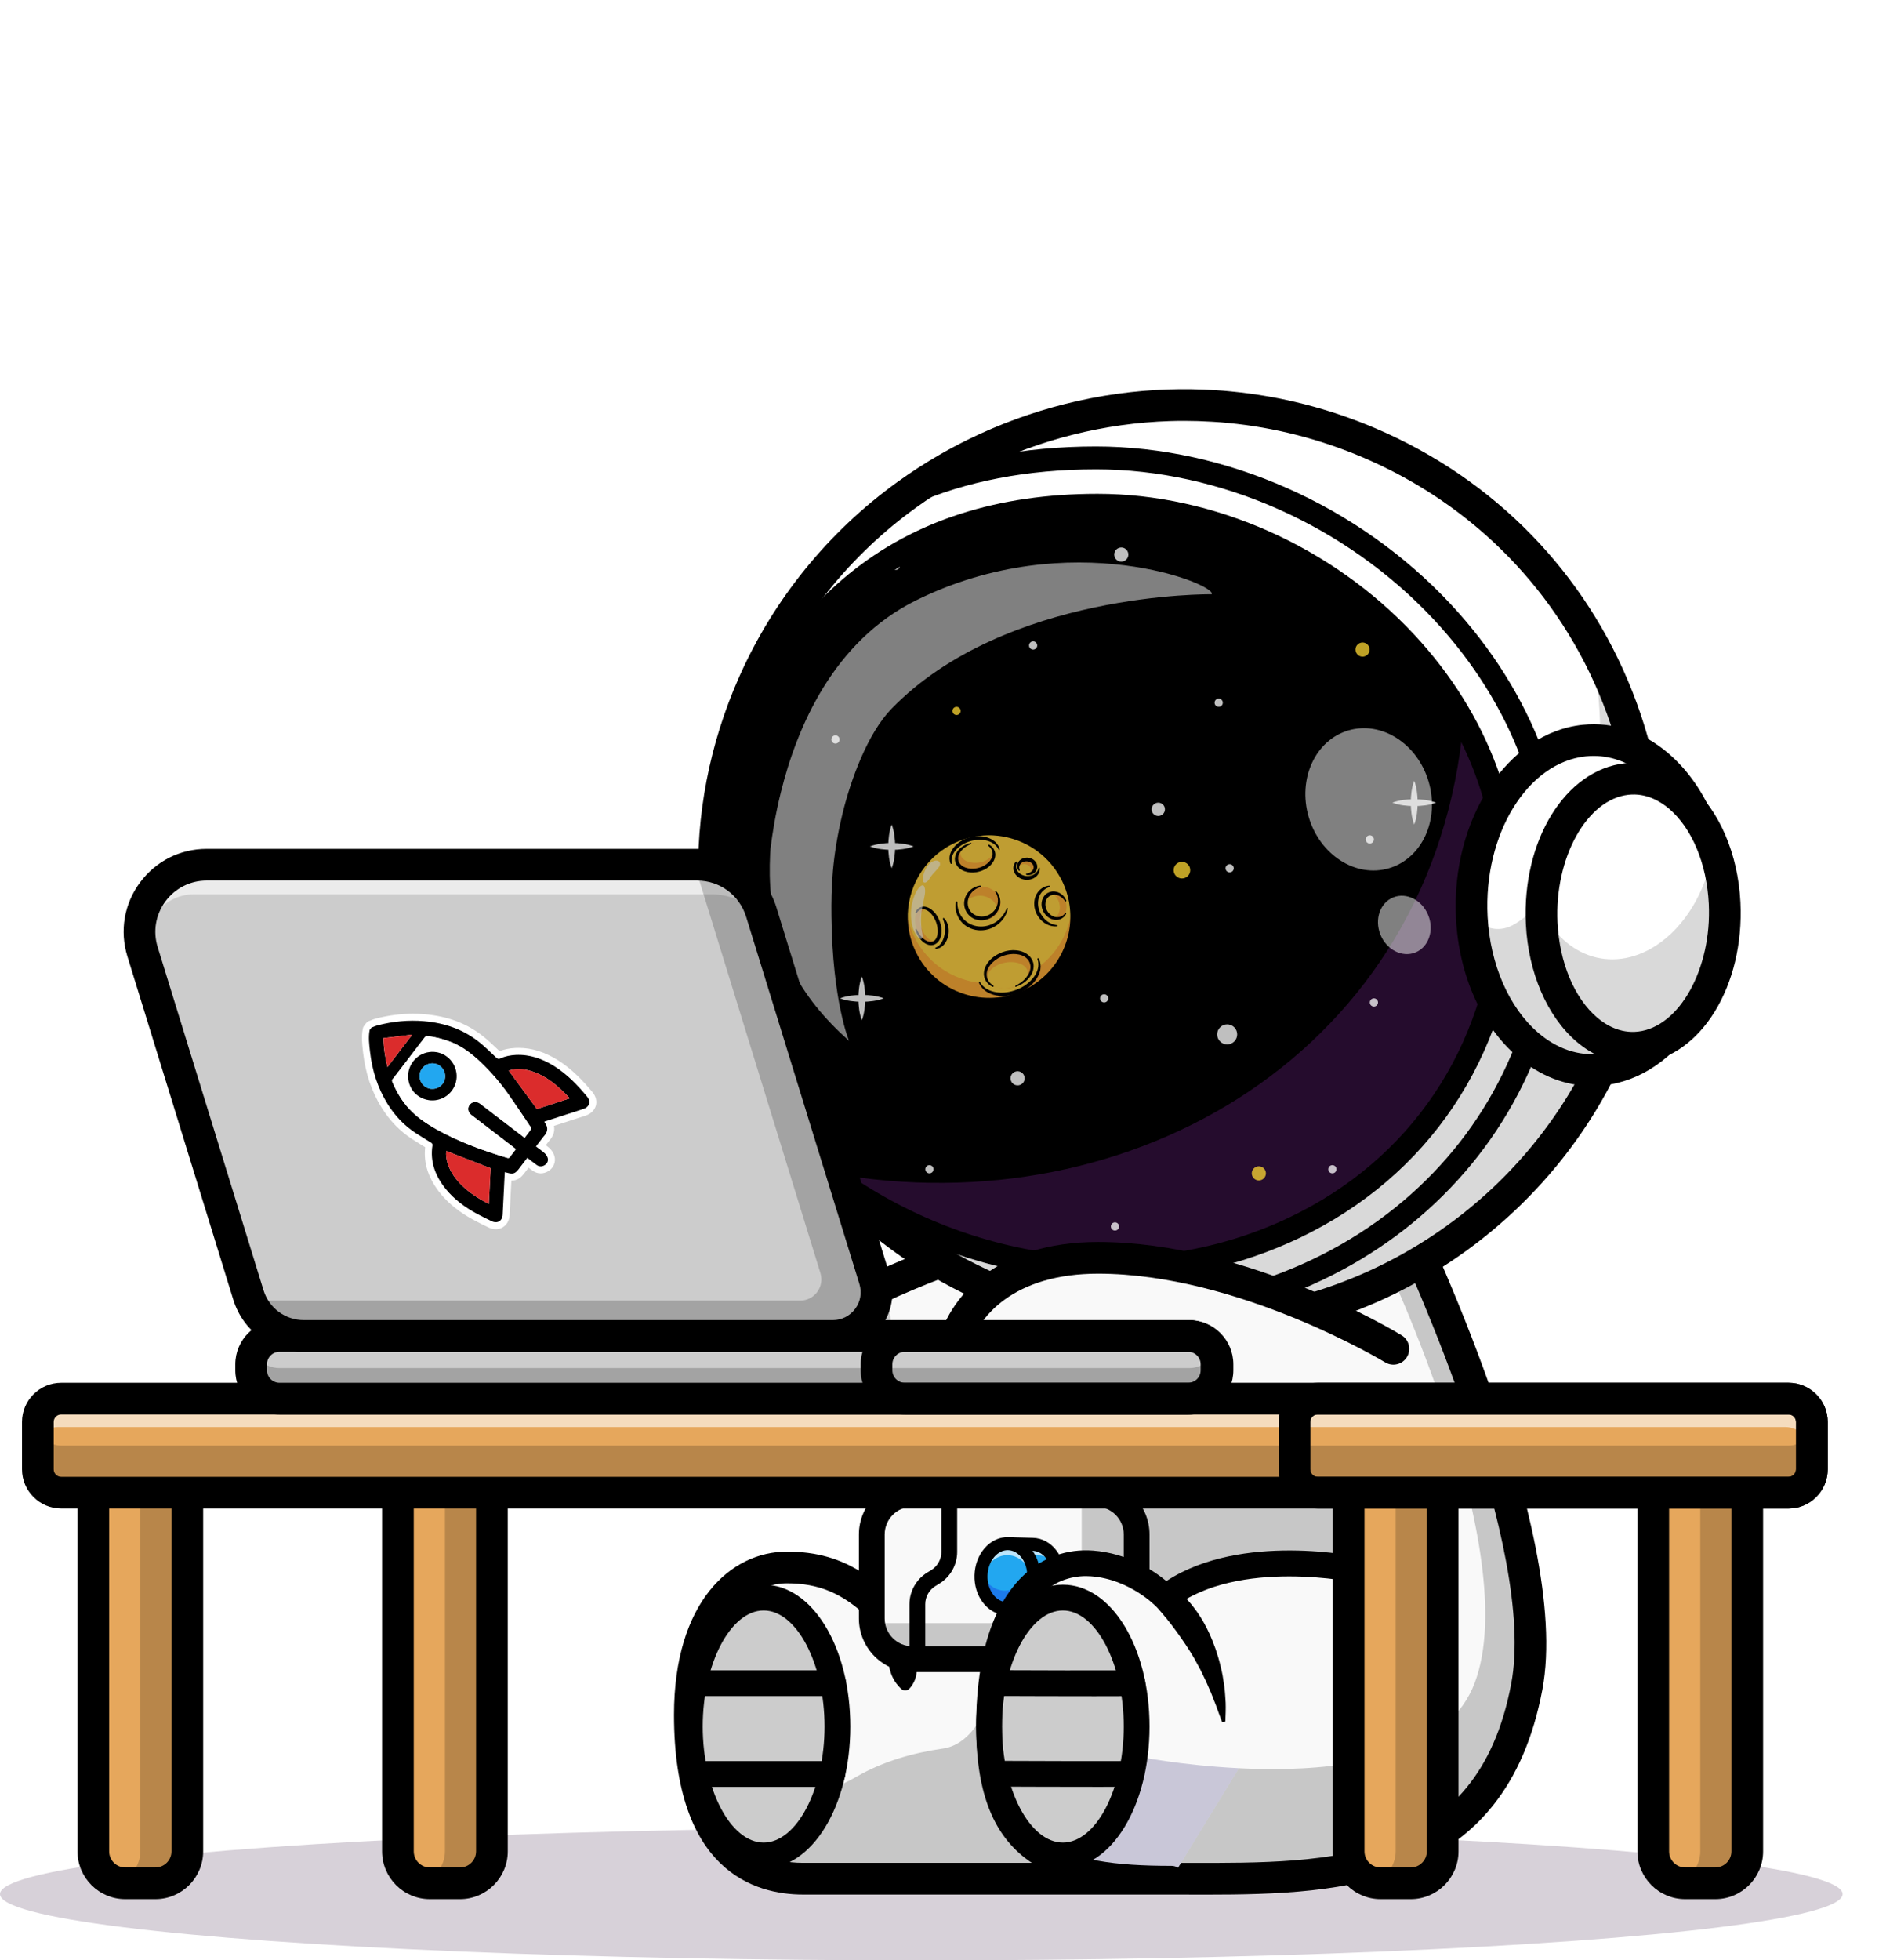 <svg xmlns="http://www.w3.org/2000/svg" xmlns:xlink="http://www.w3.org/1999/xlink" id="Capa_2" data-name="Capa 2" viewBox="0 0 3041.22 3141.58"><defs><style>      .cls-1 {        opacity: .7;      }      .cls-2 {        fill: #120063;      }      .cls-2, .cls-3, .cls-4, .cls-5, .cls-6, .cls-7, .cls-8, .cls-9, .cls-10, .cls-11, .cls-12, .cls-13, .cls-14, .cls-15, .cls-16, .cls-17, .cls-18, .cls-19 {        stroke-width: 0px;      }      .cls-3 {        fill: #ffd243;      }      .cls-20 {        opacity: .5;      }      .cls-21 {        opacity: .6;      }      .cls-22 {        isolation: isolate;      }      .cls-4 {        fill: #371a45;      }      .cls-4, .cls-23 {        opacity: .2;      }      .cls-6 {        fill: none;      }      .cls-7 {        fill: #db2c2c;      }      .cls-8 {        fill: #ccc;      }      .cls-24 {        opacity: .15;      }      .cls-9 {        fill: #fff;      }      .cls-25 {        opacity: .75;      }      .cls-10 {        fill: #ffd833;      }      .cls-11 {        fill: #250c2d;      }      .cls-12 {        fill: url(#linear-gradient);        mix-blend-mode: multiply;      }      .cls-26 {        clip-path: url(#clippath);      }      .cls-13 {        fill: #1c7aea;      }      .cls-14 {        fill: #e6a75c;      }      .cls-15 {        fill: #f9f9f9;      }      .cls-16 {        fill: #22a7f0;      }      .cls-27 {        filter: url(#luminosity-noclip);      }      .cls-28 {        mask: url(#mask-1);      }      .cls-29 {        mask: url(#mask);      }      .cls-17 {        fill: #080056;      }      .cls-18 {        fill: #fcac38;      }      .cls-19 {        fill: #fcfcfc;      }    </style><clipPath id="clippath"><path class="cls-6" d="m1343.23,1892.57c436.15,304.59,1035.57,91.39,1072.18-430.93,24.91-355.35-308.45-651.96-655.86-651.93-252.85.02-500.26,109.16-609.55,496.27,0,0-21.59,178.6,26.35,297.78,47.94,119.18,115,227,115,227l51.88,61.81Z"></path></clipPath><filter id="luminosity-noclip" x="266.12" y="0" width="2775.1" height="2241.4" color-interpolation-filters="sRGB" filterUnits="userSpaceOnUse"></filter><filter id="luminosity-noclip-2" x="266.12" y="-9882.42" width="2775.1" height="32766" color-interpolation-filters="sRGB" filterUnits="userSpaceOnUse"></filter><mask id="mask-1" x="266.12" y="-9882.42" width="2775.1" height="32766" maskUnits="userSpaceOnUse"></mask><linearGradient id="linear-gradient" x1="2909.75" y1="1858.36" x2="778.88" y2="1181.27" gradientTransform="translate(3041.22) rotate(-180) scale(1 -1)" gradientUnits="userSpaceOnUse"><stop offset="0" stop-color="#fff"></stop><stop offset="1" stop-color="#000"></stop></linearGradient><mask id="mask" x="266.12" y="0" width="2775.1" height="2241.4" maskUnits="userSpaceOnUse"><g class="cls-27"><g class="cls-28"><path class="cls-12" d="m266.17,1407.67C255.58,1416.95,1864.67,0,1864.67,0l1176.55,2241.4-2593.16-.03-181.89-833.7Z"></path></g></g></mask></defs><g id="Layer_1" data-name="Layer 1"><g><ellipse class="cls-4" cx="1477" cy="3035.36" rx="1477" ry="106.22"></ellipse><g><g><path class="cls-15" d="m1113.14,2668.48c-4.7,23.7-7.23,50.29-7.23,79.72,0,214.99,98.36,262.49,181.53,262.49h590.39c233.89,0,509.39,14.04,569.9-307.87,34.7-184.68-94.33-516.05-163.72-675.74-24.37-56.12-41.41-91.02-41.41-91.02-812.56-82.4-1198.24,387.54-1198.24,387.54h421.3c-8.62,17.81-15.95,36.04-22.2,54.06-23.65,68.05-31.86,133.83-34.7,168.68-1.29,16.21-1.45,25.76-1.45,25.76-38.88-36.19-81.01-60.15-145.8-60.15-63.92,0-127.42,49.67-148.39,156.54Z"></path><g class="cls-23"><path class="cls-5" d="m1408.78,2546.32h443.76c185.4-79.1,355.58-19.93,355.58-19.93v-209.67s-650.54,0-650.54,0l-114.1,60.92c-23.65,68.05-31.86,133.83-34.7,168.68Z"></path></g><g class="cls-23"><path class="cls-5" d="m1105.92,2748.2c0,214.99,98.36,262.49,181.53,262.49h590.39c233.89,0,509.39,14.04,569.9-307.87,34.7-184.68-94.33-516.05-163.72-675.74l-65.93-11.36s225.68,471.18,146.01,681.47c-79.61,210.34-541.86,117.41-541.86,117.41,0,0-38.41,82.97-118.34,82.97-79.92,0-110.18-79.67-118.29-172.6,0,0-21.83,69.62-73.58,77.11-48.38,7-95.82,20.4-138.21,44.76-35.11,20.17-80.93,37.46-134.86,37.46-82.56,0-121.9-108.11-125.82-215.82-4.7,23.7-7.23,50.29-7.23,79.72Z"></path></g><path class="cls-5" d="m1905.96,3036.14c-9.43-.02-18.81-.04-28.12-.04h-590.4c-77.27,0-206.89-37.41-206.89-287.92,0-180.73,90.89-261.63,180.97-261.63,47.39,0,86.46,11,124.05,35.81,4.76-42.81,15.82-107.96,41.4-173.36h-436.29s34.07-41.5,34.07-41.5c4.06-4.96,101.88-122.58,301.95-230.9,183.78-99.49,492.31-209.03,918.48-165.79l14.07,1.43,6.19,12.71c10.44,21.43,255.16,527.69,207.27,782.56-59.47,316.46-319.48,328.69-539.08,328.69-9.29,0-18.53-.02-27.66-.04Zm-552.81-916.13c-121.24,65.32-204.22,135.21-249.19,178.18h402.22s-17.62,36.45-17.62,36.45c-53.06,109.74-55.79,236.57-55.81,237.82l-.88,57.1-41.81-38.91c-40.71-37.88-77.95-53.33-128.55-53.33-64.79,0-130.18,65.19-130.18,210.84,0,157.35,52.52,237.13,156.1,237.13h590.4c9.35,0,18.77.02,28.24.04,227.34.55,462.52,1.1,516.7-287.24,40.81-217.19-159.16-657.65-196.95-738.18-404.66-37.97-697.54,65.72-872.68,160.08Z"></path><ellipse class="cls-8" cx="1224.24" cy="2766.81" rx="118.3" ry="206.62"></ellipse><path class="cls-5" d="m1085.29,2766.81c0-127.44,61.04-227.27,138.95-227.27,77.92,0,138.95,99.83,138.95,227.27,0,127.44-61.04,227.27-138.95,227.27-77.92,0-138.95-99.83-138.95-227.27Zm41.3,0c0,100.8,44.72,185.96,97.65,185.96,52.93,0,97.65-85.16,97.65-185.96s-44.72-185.96-97.65-185.96c-52.93,0-97.65,85.16-97.65,185.96Z"></path><path class="cls-5" d="m1112.78,2718.06h222.89c11.41,0,20.65-9.25,20.65-20.65,0-11.41-9.25-20.65-20.65-20.65h-222.89c-11.41,0-20.65,9.25-20.65,20.65,0,11.41,9.25,20.65,20.65,20.65Z"></path><path class="cls-5" d="m1114.24,2863.51h220.02c11.41,0,20.65-9.25,20.65-20.65,0-11.41-9.25-20.65-20.65-20.65h-220.02c-11.41,0-20.65,9.25-20.65,20.65,0,11.41,9.25,20.65,20.65,20.65Z"></path><path class="cls-5" d="m1390.73,2584.32c1.09,1.55,2.76,4.02,4.12,6.22,1.45,2.26,2.82,4.61,4.21,6.96,2.74,4.73,5.31,9.6,7.77,14.53,4.9,9.88,9.06,20.11,12.55,30.48,1.83,5.17,3.34,10.41,4.44,15.75.77,5.39,1.37,10.81,2.33,16.05,2.9,10.5,6.6,20.31,18.09,31.71l.26.25c3.69,3.66,9.65,3.64,13.32-.05.06-.06.14-.14.2-.2,2.88-3.08,4.98-6.29,6.64-9.56,1.81-3.28,3.02-6.61,3.78-9.93.84-3.33,1.3-6.68,1.57-10.02.13-3.31-.06-6.6-.48-9.86-.71-6.56-3.35-12.65-5.13-18.88-2.17-6.11-3.67-12.4-5.86-18.46-4.11-12.19-8.96-24.08-14.64-35.55-2.86-5.73-5.85-11.4-9.08-16.98-1.64-2.78-3.27-5.56-5.03-8.33-1.79-2.85-3.42-5.34-5.78-8.65-6.62-9.29-19.51-11.45-28.8-4.84-9.25,6.59-11.44,19.41-4.91,28.69l.45.64Z"></path><g><rect class="cls-15" x="1397.64" y="2393.82" width="424.58" height="265.15" rx="65.28" ry="65.28" transform="translate(3219.85 5052.78) rotate(-180)"></rect><g class="cls-23"><path class="cls-5" d="m1398.09,2601.15c3.67,32.58,31.29,57.83,64.8,57.83h294.04c36.09,0,65.31-29.22,65.31-65.31v-134.6c0-36.04-29.22-65.26-65.31-65.26h-23.23c.31,2.43.46,4.96.46,7.49v134.6c0,36.04-29.22,65.26-65.31,65.26h-270.75Z"></path></g><path class="cls-5" d="m1376.98,2593.69v-134.59c0-47.38,38.55-85.93,85.93-85.93h294.03c47.38,0,85.93,38.55,85.93,85.93v134.59c0,47.38-38.55,85.93-85.93,85.93h-294.03c-47.38,0-85.93-38.55-85.93-85.93Zm85.93-179.22c-24.6,0-44.62,20.01-44.62,44.62v134.59c0,24.61,20.02,44.62,44.62,44.62h294.03c24.6,0,44.62-20.01,44.62-44.62v-134.59c0-24.61-20.02-44.62-44.62-44.62h-294.03Z"></path><path class="cls-5" d="m1470.67,2671.63c6.98,0,12.65-5.66,12.65-12.65v-88.19c0-11.75,6.22-22.87,16.23-29.02l6.65-4.08c17.45-10.72,28.3-30.1,28.3-50.57v-93.31c0-6.98-5.66-12.65-12.65-12.65s-12.65,5.66-12.65,12.65v93.31c0,11.75-6.22,22.87-16.24,29.02l-6.65,4.08c-17.45,10.71-28.3,30.09-28.3,50.57v88.19c0,6.98,5.66,12.65,12.65,12.65Z"></path></g><g><path class="cls-16" d="m1696.71,2528.18c-.83,28.79-20.41,51.53-43.77,50.86l-39.46-1.13,2.99-104.13,39.46,1.13c23.36.67,41.61,24.53,40.78,53.28Z"></path><g class="cls-1"><path class="cls-9" d="m1694.59,2509.95c-7.44-10.45-18.26-17.21-30.56-17.56l-39.44-1.13-2.49,86.88-8.63-.25,2.99-104.14,39.48,1.13c18.16.52,33.25,15.1,38.66,35.07Z"></path></g><path class="cls-13" d="m1696.72,2528.19c-.83,28.78-20.43,51.51-43.78,50.84l-39.48-1.13,2.99-104.14,21.24.61-1.46,51.07,39.44,1.13c7.5.21,14.63-2,20.85-6.05.2,2.51.28,5.05.21,7.67Z"></path><path class="cls-5" d="m1652.64,2589.47l-39.46-1.13c-5.76-.17-10.3-4.97-10.13-10.73l2.99-104.13c.16-5.77,4.96-10.36,10.73-10.14l39.46,1.13c29.06.83,51.91,29.55,50.92,64.01h0c-.97,33.95-24.72,61.01-53.21,61.01-.43,0-.86,0-1.29-.02Zm33.64-61.59c.66-22.96-13.09-42.05-30.65-42.55l-29.03-.83-2.39,83.26,29.03.83c17.63.44,32.38-17.77,33.04-40.72h0Z"></path><ellipse class="cls-16" cx="1614.97" cy="2525.84" rx="52.09" ry="42.25" transform="translate(-956.12 4067.76) rotate(-88.36)"></ellipse><g class="cls-1"><path class="cls-9" d="m1657.21,2527.05c-.09,3.12-.41,6.2-.93,9.2-2.82-24.43-19.54-43.43-40.36-44.03-20.77-.6-38.56,17.42-42.77,41.64-.34-3.02-.49-6.11-.4-9.23.82-28.74,20.39-51.51,43.7-50.84,23.35.67,41.58,24.52,40.76,53.26Z"></path></g><path class="cls-13" d="m1657.21,2527.05c-.83,28.78-20.39,51.55-43.74,50.88-23.31-.67-41.54-24.52-40.72-53.3.05-1.76.18-3.47.38-5.15,6.43,17.11,20.35,29.11,36.79,29.58,21.94.63,40.54-19.43,43.36-45.69,2.76,7.15,4.18,15.2,3.93,23.68Z"></path><path class="cls-5" d="m1613.17,2588.35c-14.49-.42-27.78-7.59-37.42-20.2-9.15-11.96-13.93-27.52-13.46-43.81.47-16.29,6.13-31.56,15.94-42.97,10.35-12.04,23.92-18.52,38.52-18.02,29.04.83,51.87,29.55,50.88,64.01h0c-.97,33.96-24.7,61.02-53.17,61.02-.43,0-.86,0-1.29-.02Zm33.6-61.59c.66-22.96-13.07-42.05-30.61-42.55-8.02-.22-15.92,3.59-22.09,10.77-6.7,7.79-10.58,18.43-10.91,29.96-.33,11.52,2.93,22.37,9.17,30.54,5.75,7.51,13.36,11.78,21.44,12.01,17.45.32,32.34-17.77,33-40.72h0Z"></path></g><g><path class="cls-15" d="m1585.61,2766.78c0,203.42,105.38,243.9,292.23,243.9l108.37-177.04,194.13-317.22s-198.67-43.73-312.11,43.78c0,0-46.21-49.46-117.56-54.73-74.19-5.47-155.3,50.96-164.24,228.16v.05c-.57,10.58-.83,21.63-.83,33.1Z"></path><g class="cls-23"><path class="cls-17" d="m1585.61,2766.78c0,203.42,105.38,243.9,292.23,243.9l108.37-177.04c-92.01-4.59-163.98-19.05-163.98-19.05,0,0-38.41,82.97-118.34,82.97-77.39,0-108.22-74.76-117.46-163.88-.57,10.58-.83,21.63-.83,33.1Z"></path></g><ellipse class="cls-8" cx="1703.92" cy="2766.81" rx="118.3" ry="206.62"></ellipse><path class="cls-5" d="m1564.97,2766.81c0-127.44,61.04-227.27,138.95-227.27,77.92,0,138.95,99.83,138.95,227.27s-61.04,227.27-138.95,227.27c-77.92,0-138.95-99.83-138.95-227.27Zm41.3,0c0,100.8,44.72,185.96,97.65,185.96s97.65-85.16,97.65-185.96-44.72-185.96-97.65-185.96-97.65,85.16-97.65,185.96Z"></path><path class="cls-5" d="m1877.84,3031.36c11.41,0,20.65-9.25,20.65-20.65s-9.25-20.65-20.65-20.65c-180.11,0-271.57-34.52-271.57-223.24,0-127.04,34.41-185.66,63.29-212.48,28.12-26.12,58.82-29.78,79.59-28.23,61.99,4.58,103.66,47.82,104.08,48.26,7.29,7.69,19.26,8.66,27.65,2.19,104.34-80.5,293.16-40.35,295.06-39.94,11.13,2.44,22.15-4.61,24.59-15.74,2.44-11.14-4.59-22.14-15.72-24.6-8.17-1.79-194.23-41.5-314.95,37.47-20.19-16.68-61.87-44.71-117.66-48.83-41.55-3.05-79.85,10.47-110.74,39.16-34.89,32.41-76.48,100.83-76.48,242.74,0,220.29,119.71,264.55,312.87,264.55Z"></path><path class="cls-5" d="m1753.15,2718.25c23.34,0,44.78-.04,62.34-.14,11.41-.06,20.6-9.37,20.54-20.77-.06-11.37-9.3-20.54-20.65-20.54-.04,0-.08,0-.12,0-56.07.29-152.03.03-222.64-.26h-.09c-11.37,0-20.6,9.19-20.65,20.57-.05,11.41,9.16,20.69,20.57,20.74,48.63.2,109.27.39,160.69.39Z"></path><path class="cls-5" d="m1759.22,2863.51c20.16,0,38.97-.03,54.85-.1,11.4-.05,20.61-9.34,20.56-20.75-.05-11.37-9.29-20.56-20.65-20.56h-.1c-60.37.28-163.71-.07-219.94-.3l-.14,41.31c41.51.17,108.72.4,165.42.4Z"></path><path class="cls-5" d="m1855.57,2576.49c.07.26.9,1.15,1.43,1.77l1.9,2.2c1.32,1.41,2.6,3.07,3.94,4.59,2.68,3.08,5.31,6.34,7.97,9.57,5.23,6.56,10.53,13.19,15.47,20.17,10.02,13.84,19.81,28.23,28.69,43.48,3.97,7.84,8.76,15.41,12.39,23.57,1.87,4.05,4.02,8.02,5.88,12.12l5.42,12.43c3.97,8.24,6.64,16.93,10.35,25.45,3.2,8.65,6.14,17.45,9.63,26.29l.08.2c.61,1.54,2.34,2.29,3.88,1.68,1.13-.45,1.84-1.51,1.89-2.66.4-9.48.77-19.1.44-28.69-.25-4.78-.59-9.57-.98-14.37-.33-4.81-.72-9.64-1.56-14.39l-2.26-14.36c-.77-4.81-2.01-9.5-3.12-14.25-2.07-9.55-5.05-18.89-8.08-28.26-6.62-18.52-14.67-36.86-25.68-53.67-2.69-4.24-5.57-8.35-8.7-12.34-1.55-2-3.01-4.05-4.63-6.01l-5.03-5.74c-3.35-3.85-7.02-7.43-10.84-10.98-1.93-1.77-3.88-3.45-6.02-5.15-1.07-.87-2.04-1.65-3.24-2.51-1.23-.89-2.12-1.56-3.87-2.74-8.57-5.79-20.22-3.53-26,5.05-3.12,4.62-3.9,10.14-2.61,15.15l3.25,12.4Z"></path></g><g><g><path class="cls-9" d="m1232.36,1738.42c58.61,108.94,145.13,203.74,255.02,273.08,22.42,14.13,45.72,27.2,69.97,39.1,11.78,5.82,23.88,11.34,36.16,16.67,37.11,15.86,74.8,28.5,112.82,38.04,32.75,8.3,65.76,14.25,98.73,18.03,39.81,4.58,79.63,5.88,119.09,4.14,14.39-.68,28.72-1.74,42.99-3.16,261.1-26.67,501.04-187.82,613.86-442.27,166.29-374.81-6.29-810.01-385.34-972.09-73.03-31.16-148.44-50.06-223.73-57.3-8.79-.93-17.64-1.61-26.5-2.11-23.68-1.49-47.3-1.85-70.79-1.11-54.35,1.74-108.1,9.37-160.25,22.45-52.15,13.02-102.81,31.55-150.93,55.17-15.3,7.5-30.36,15.5-45.17,24.05-22.18,12.83-43.74,26.71-64.61,41.84-104.11,74.99-190.14,177.37-245.5,302.25-95.66,215.6-79.17,451.15,24.18,643.25Z"></path><path class="cls-5" d="m1804.85,2125.16c-33.51-3.83-66.81-9.91-98.96-18.07-38.38-9.63-76.43-22.46-113.11-38.13-13.52-5.87-25.37-11.33-36.24-16.71-23.83-11.69-47.43-24.87-70.14-39.19-107.32-67.71-195.73-162.38-255.66-273.76-108.1-200.92-116.94-435.97-24.25-644.87,53.58-120.84,138.68-225.61,246.11-303,20.32-14.73,42.12-28.84,64.77-41.94,14.54-8.4,29.78-16.51,45.28-24.11,48.23-23.67,99.14-42.28,151.3-55.3,52.64-13.2,106.69-20.77,160.64-22.5,23.5-.74,47.37-.37,70.95,1.11,9.48.53,18.17,1.22,26.57,2.11,76.82,7.39,152.28,26.72,224.27,57.44,184.52,78.9,326.19,224.24,398.93,409.24,72.16,183.54,67.67,384.29-12.63,565.29-109.01,245.84-344.8,415.73-615.37,443.36-14.23,1.43-28.73,2.5-43.09,3.17-11.18.5-22.37.74-33.56.74-28.81,0-57.56-1.64-85.82-4.89Zm69.85-1473.89c-53.69,1.72-107.47,9.25-159.86,22.39-51.91,12.96-102.57,31.48-150.57,55.04-15.43,7.56-30.59,15.63-45.06,23.99-22.54,13.04-44.23,27.08-64.45,41.74-106.9,77-191.59,181.26-244.9,301.5-92.23,207.85-83.44,441.72,24.12,641.63h0c59.63,110.83,147.6,205.02,254.38,272.39,22.6,14.25,46.08,27.37,69.8,39,10.82,5.35,22.62,10.79,36.07,16.63,36.48,15.59,74.35,28.36,112.55,37.94,32,8.11,65.13,14.16,98.48,17.98,39.05,4.49,79.02,5.87,118.79,4.13,14.29-.67,28.72-1.74,42.89-3.16,269.25-27.5,503.89-196.55,612.37-441.18,79.9-180.09,84.36-379.84,12.57-562.45-72.37-184.08-213.34-328.69-396.94-407.2-71.65-30.58-146.73-49.81-223.2-57.17-8.36-.88-16.99-1.57-26.42-2.1-15.65-.98-31.43-1.47-47.14-1.47-7.85,0-15.69.12-23.48.37Z"></path></g><g class="cls-24"><path class="cls-5" d="m2580.99,1682.01c-112.8,254.49-352.78,415.65-613.88,442.28-14.27,1.45-28.59,2.5-42.96,3.17-39.47,1.76-79.29.43-119.09-4.12-32.96-3.8-65.99-9.73-98.72-18.02-38.04-9.53-75.72-22.17-112.85-38.03-12.26-5.37-24.35-10.85-36.16-16.66-24.25-11.91-47.53-25.03-69.96-39.14-109.89-69.34-196.43-164.11-255.04-273.09-32.21-59.84-56-123.94-70.57-190.33,58.34,102.69,141.92,191.98,246.76,258.14,22.4,14.17,45.71,27.22,69.96,39.14,11.76,5.82,23.85,11.3,36.16,16.66,37.14,15.86,74.81,28.5,112.81,38.05,32.77,8.27,65.75,14.22,98.72,18.02,39.8,4.55,79.66,5.86,119.09,4.12,14.41-.69,28.73-1.74,43-3.19,261.1-26.63,501.03-187.77,613.88-442.28,65.87-148.45,78.52-306.36,46.3-453,110.79,194.77,130.72,437.05,32.56,658.27Z"></path></g><path class="cls-5" d="m1803.44,2137.44c-34.06-3.9-67.91-10.08-100.57-18.36-39.01-9.79-77.69-22.83-115.02-38.78-13.71-5.95-25.75-11.5-36.76-16.94-24.22-11.88-48.21-25.28-71.29-39.84-109.13-68.84-199.02-165.1-259.96-278.36h0c-109.92-204.31-118.91-443.32-24.66-655.74,54.46-122.84,140.98-229.35,250.16-308,20.67-14.97,42.82-29.32,65.84-42.63,14.79-8.54,30.27-16.78,46.02-24.5,49.02-24.06,100.74-42.96,153.74-56.19,53.49-13.42,108.42-21.11,163.26-22.87,23.88-.76,48.15-.38,72.04,1.12,9.68.54,18.58,1.25,27.07,2.15,78.09,7.51,154.78,27.15,227.95,58.38,187.59,80.21,331.62,227.98,405.57,416.08,73.38,186.64,68.82,390.78-12.83,574.83-110.8,249.88-350.44,422.56-625.43,450.65-14.45,1.45-29.16,2.53-43.78,3.22-11.36.5-22.74.75-34.1.75-29.28,0-58.5-1.66-87.23-4.97Zm71.65-1473.81c-52.81,1.69-105.72,9.1-157.26,22.03-51.06,12.75-100.9,30.96-148.12,54.14-15.18,7.44-30.09,15.38-44.31,23.59-22.18,12.83-43.5,26.64-63.42,41.06-105.12,75.73-188.4,178.25-240.82,296.48-90.66,204.33-82.02,434.23,23.71,630.75,58.62,108.96,145.1,201.56,250.09,267.79,22.23,14.02,45.33,26.92,68.69,38.38,10.63,5.25,22.25,10.61,35.45,16.34,35.89,15.34,73.13,27.9,110.73,37.33,31.46,7.98,64.05,13.93,96.86,17.68,38.4,4.42,77.71,5.79,116.79,4.06,14.07-.66,28.28-1.71,42.21-3.11,264.85-27.05,495.64-193.31,602.32-433.9,78.54-177.04,82.93-373.4,12.36-552.91-71.15-180.97-209.76-323.16-390.29-400.35-70.48-30.08-144.33-48.99-219.64-56.24-8.15-.86-16.59-1.53-25.9-2.06-15.4-.97-30.91-1.45-46.36-1.45-7.72,0-15.43.12-23.09.36Zm-642.79,1074.79h.05s-.05,0-.05,0Z"></path><path class="cls-5" d="m1802.17,2148.56c-34.56-3.96-68.9-10.22-102.02-18.62-39.58-9.93-78.82-23.16-116.75-39.37-13.88-6.03-26.08-11.65-37.23-17.17-24.58-12.06-48.91-25.65-72.34-40.42-110.75-69.87-201.98-167.57-263.84-282.52h0c-111.57-207.38-120.7-449.97-25.03-665.57,55.27-124.65,143.06-232.74,253.82-312.52,20.98-15.2,43.45-29.75,66.81-43.26,15-8.67,30.71-17.03,46.68-24.86,49.72-24.4,102.2-43.58,155.94-57,54.27-13.61,109.99-21.42,165.62-23.2,24.23-.77,48.86-.38,73.02,1.14,9.87.55,18.95,1.27,27.51,2.18,79.23,7.62,157.04,27.55,231.28,59.23,190.36,81.4,336.53,231.36,411.58,422.28,74.48,189.44,69.86,396.65-13.02,583.45-112.42,253.54-355.55,428.75-634.55,457.25-14.64,1.47-29.56,2.56-44.4,3.27-11.53.51-23.06.76-34.6.76-29.7,0-59.36-1.68-88.5-5.04Zm73.28-1473.75c-52.01,1.67-104.13,8.97-154.91,21.7-50.3,12.56-99.38,30.5-145.91,53.33-14.95,7.33-29.63,15.14-43.63,23.23-21.85,12.64-42.85,26.24-62.48,40.46-103.52,74.57-185.52,175.52-237.14,291.95-89.25,201.15-80.75,427.46,23.33,620.92,57.71,107.26,142.85,198.42,246.2,263.63,21.9,13.8,44.64,26.51,67.68,37.81,10.46,5.18,21.92,10.45,34.89,16.08,35.35,15.11,72.03,27.47,109.08,36.77,30.98,7.85,63.07,13.71,95.39,17.41,37.81,4.36,76.52,5.7,114.99,4,13.88-.65,27.89-1.68,41.6-3.06,260.86-26.65,488.18-190.38,593.23-427.31,77.32-174.28,81.65-367.58,12.18-544.28-70.04-178.17-206.52-318.15-384.27-394.15-69.42-29.63-142.16-48.26-216.43-55.41-7.97-.84-16.23-1.5-25.42-2.01-15.16-.95-30.44-1.43-45.66-1.43-7.6,0-15.19.12-22.73.36Zm-643.14,1063.62h.05s-.05,0-.05,0Z"></path><path class="cls-5" d="m1343.23,1892.57c436.15,304.59,1035.57,91.39,1072.18-430.93,24.91-355.35-308.45-651.96-655.86-651.93-252.85.02-500.26,109.16-609.55,496.27,0,0-21.59,178.6,26.35,297.78,47.94,119.18,115,227,115,227l51.88,61.81Z"></path><path class="cls-11" d="m2415.39,1461.64c-36.6,522.3-636.04,735.5-1072.17,430.94l-10.5-12.54c482.32,87.17,966.55-196.09,1013.53-723.56,50.43,91.43,76.81,195.49,69.14,305.16Z"></path><g class="cls-25"><g class="cls-26"><g><g class="cls-22"><circle class="cls-9" cx="1770.15" cy="1599.9" r="6.58"></circle></g><g class="cls-22"><path class="cls-9" d="m2189.44,1345.2c0,3.63,2.95,6.58,6.58,6.58s6.58-2.95,6.58-6.58-2.95-6.58-6.58-6.58-6.58,2.95-6.58,6.58Z"></path></g><g class="cls-22"><circle class="cls-9" cx="1490.02" cy="1873.75" r="6.58"></circle></g><g class="cls-22"><circle class="cls-9" cx="1787.51" cy="1965.46" r="6.58"></circle></g><g class="cls-22"><circle class="cls-9" cx="1805.08" cy="2230.78" r="6.58"></circle></g><g class="cls-22"><circle class="cls-9" cx="1631.31" cy="1728.13" r="11.34" transform="translate(-255.75 283.62) rotate(-9.22)"></circle></g><circle class="cls-10" cx="2018.13" cy="1880.33" r="11.34"></circle><g class="cls-22"><circle class="cls-9" cx="1967.38" cy="1657.65" r="16.04" transform="translate(-595.9 1876.66) rotate(-45)"></circle></g><circle class="cls-10" cx="1894.85" cy="1394.44" r="13.32"></circle><g class="cls-22"><circle class="cls-9" cx="1269.86" cy="1746.05" r="6.58"></circle></g><path class="cls-10" d="m1360.66,1978.62c0,3.63,2.95,6.58,6.58,6.58s6.58-2.95,6.58-6.58-2.95-6.58-6.58-6.58-6.58,2.95-6.58,6.58Z"></path><g class="cls-22"><circle class="cls-9" cx="2136.03" cy="1873.75" r="6.58"></circle></g><g class="cls-22"><circle class="cls-9" cx="1690.65" cy="2136.29" r="10.69"></circle></g><g class="cls-22"><circle class="cls-9" cx="2277.51" cy="2097.12" r="6.58"></circle></g><g class="cls-22"><circle class="cls-9" cx="2202.6" cy="1606.48" r="6.58"></circle></g><g class="cls-22"><circle class="cls-9" cx="1173.13" cy="2024.35" r="6.58"></circle></g><g class="cls-22"><circle class="cls-9" cx="1416.75" cy="2230.78" r="6.58"></circle></g><g><path class="cls-19" d="m1381.69,1564.84c-2.29,5.84-3.48,11.69-4.33,17.53-.81,5.84-1.19,11.69-1.2,17.53,0,5.84.37,11.69,1.18,17.53.85,5.84,2.04,11.69,4.35,17.53,2.31-5.84,3.5-11.69,4.35-17.53.81-5.84,1.19-11.69,1.18-17.53,0-5.84-.38-11.69-1.2-17.53-.85-5.84-2.04-11.69-4.33-17.53Z"></path><path class="cls-19" d="m1346.63,1599.9c5.84,2.29,11.69,3.48,17.53,4.33,5.84.81,11.69,1.19,17.53,1.2,5.84,0,11.69-.37,17.53-1.18,5.84-.85,11.69-2.04,17.53-4.35-5.84-2.31-11.69-3.5-17.53-4.35-5.84-.81-11.69-1.19-17.53-1.18-5.84,0-11.69.38-17.53,1.2-5.84.86-11.69,2.04-17.53,4.33Z"></path></g><g><path class="cls-19" d="m1263.28,2160.66c-2.29,5.84-3.48,11.69-4.33,17.53-.81,5.84-1.19,11.69-1.2,17.53,0,5.84.37,11.69,1.18,17.53.85,5.84,2.04,11.69,4.35,17.53,2.31-5.84,3.5-11.69,4.35-17.53.81-5.84,1.19-11.69,1.18-17.53,0-5.84-.38-11.69-1.2-17.53-.85-5.84-2.04-11.69-4.33-17.53Z"></path><path class="cls-19" d="m1228.22,2195.72c5.84,2.29,11.69,3.48,17.53,4.33,5.84.81,11.69,1.19,17.53,1.2,5.84,0,11.69-.37,17.53-1.18,5.84-.85,11.69-2.04,17.53-4.35-5.84-2.31-11.69-3.5-17.53-4.35-5.84-.81-11.69-1.19-17.53-1.18-5.84,0-11.69.38-17.53,1.2-5.84.86-11.69,2.04-17.53,4.33Z"></path></g><g><path class="cls-19" d="m2100.97,2090.54c-2.29,5.84-3.48,11.69-4.33,17.53-.81,5.84-1.19,11.69-1.2,17.53,0,5.84.37,11.69,1.18,17.53.85,5.84,2.04,11.69,4.35,17.53,2.31-5.84,3.5-11.69,4.35-17.53.81-5.84,1.19-11.69,1.18-17.53,0-5.84-.38-11.69-1.2-17.53-.85-5.84-2.04-11.69-4.33-17.53Z"></path><path class="cls-19" d="m2065.91,2125.6c5.84,2.29,11.69,3.48,17.53,4.33,5.84.81,11.69,1.19,17.53,1.2,5.84,0,11.69-.37,17.53-1.18,5.84-.85,11.69-2.04,17.53-4.35-5.84-2.31-11.69-3.5-17.53-4.35-5.84-.81-11.69-1.19-17.53-1.18-5.84,0-11.69.38-17.53,1.2-5.84.86-11.69,2.04-17.53,4.33Z"></path></g></g><g><g class="cls-22"><circle class="cls-9" cx="1936.42" cy="760.56" r="6.58"></circle></g><g class="cls-22"><path class="cls-9" d="m2355.7,505.86c0,3.63,2.95,6.58,6.58,6.58s6.58-2.95,6.58-6.58-2.95-6.58-6.58-6.58-6.58,2.95-6.58,6.58Z"></path></g><g class="cls-22"><circle class="cls-9" cx="1656.28" cy="1034.4" r="6.58"></circle></g><g class="cls-22"><circle class="cls-9" cx="1953.77" cy="1126.12" r="6.58"></circle></g><g class="cls-22"><circle class="cls-9" cx="1971.34" cy="1391.44" r="6.58"></circle></g><g class="cls-22"><circle class="cls-9" cx="1797.58" cy="888.79" r="11.34" transform="translate(-119.16 299.42) rotate(-9.22)"></circle></g><circle class="cls-10" cx="2184.4" cy="1040.98" r="11.34"></circle><g class="cls-22"><circle class="cls-9" cx="2133.64" cy="818.31" r="16.04" transform="translate(561.11 2476.38) rotate(-67.5)"></circle></g><circle class="cls-10" cx="2061.11" cy="555.1" r="13.32"></circle><g class="cls-22"><circle class="cls-9" cx="1436.13" cy="906.71" r="6.58"></circle></g><path class="cls-10" d="m1526.92,1139.28c0,3.63,2.95,6.58,6.58,6.58s6.58-2.95,6.58-6.58-2.95-6.58-6.58-6.58-6.58,2.95-6.58,6.58Z"></path><g class="cls-22"><circle class="cls-9" cx="2302.29" cy="1034.4" r="6.58"></circle></g><g class="cls-22"><circle class="cls-9" cx="1856.91" cy="1296.95" r="10.69"></circle></g><g class="cls-22"><circle class="cls-9" cx="2443.77" cy="1257.78" r="6.58"></circle></g><g class="cls-22"><circle class="cls-9" cx="2368.86" cy="767.14" r="6.58"></circle></g><g class="cls-22"><circle class="cls-9" cx="1339.39" cy="1185.01" r="6.58"></circle></g><g class="cls-22"><circle class="cls-9" cx="1583.02" cy="1391.44" r="6.58"></circle></g><g><path class="cls-19" d="m1547.96,725.5c-2.29,5.84-3.48,11.69-4.33,17.53-.81,5.84-1.19,11.69-1.2,17.53,0,5.84.37,11.69,1.18,17.53.85,5.84,2.04,11.69,4.35,17.53,2.31-5.84,3.5-11.69,4.35-17.53.81-5.84,1.19-11.69,1.18-17.53,0-5.84-.38-11.69-1.2-17.53-.85-5.84-2.04-11.69-4.33-17.53Z"></path><path class="cls-19" d="m1512.9,760.56c5.84,2.29,11.69,3.48,17.53,4.33,5.84.81,11.69,1.19,17.53,1.2,5.84,0,11.69-.37,17.53-1.18,5.84-.85,11.69-2.04,17.53-4.35-5.84-2.31-11.69-3.5-17.53-4.35-5.84-.81-11.69-1.19-17.53-1.18-5.84,0-11.69.38-17.53,1.2-5.84.86-11.69,2.04-17.53,4.33Z"></path></g><g><path class="cls-19" d="m1429.55,1321.32c-2.29,5.84-3.48,11.69-4.33,17.53-.81,5.84-1.19,11.69-1.2,17.53,0,5.84.37,11.69,1.18,17.53.85,5.84,2.04,11.69,4.35,17.53,2.31-5.84,3.5-11.69,4.35-17.53.81-5.84,1.19-11.69,1.18-17.53,0-5.84-.38-11.69-1.2-17.53-.85-5.84-2.04-11.69-4.33-17.53Z"></path><path class="cls-19" d="m1394.49,1356.38c5.84,2.29,11.69,3.48,17.53,4.33,5.84.81,11.69,1.19,17.53,1.2,5.84,0,11.69-.37,17.53-1.18,5.84-.85,11.69-2.04,17.53-4.35-5.84-2.31-11.69-3.5-17.53-4.35-5.84-.81-11.69-1.19-17.53-1.18-5.84,0-11.69.38-17.53,1.2-5.84.86-11.69,2.04-17.53,4.33Z"></path></g><g><path class="cls-19" d="m2267.23,1251.2c-2.29,5.84-3.48,11.69-4.33,17.53-.81,5.84-1.19,11.69-1.2,17.53,0,5.84.37,11.69,1.18,17.53.85,5.84,2.04,11.69,4.35,17.53,2.31-5.84,3.5-11.69,4.35-17.53.81-5.84,1.19-11.69,1.18-17.53,0-5.84-.38-11.69-1.2-17.53-.85-5.84-2.04-11.69-4.33-17.53Z"></path><path class="cls-19" d="m2232.17,1286.26c5.84,2.29,11.69,3.48,17.53,4.33,5.84.81,11.69,1.19,17.53,1.2,5.84,0,11.69-.37,17.53-1.18,5.84-.85,11.69-2.04,17.53-4.35-5.84-2.31-11.69-3.5-17.53-4.35-5.84-.81-11.69-1.19-17.53-1.18-5.84,0-11.69.38-17.53,1.2-5.84.86-11.69,2.04-17.53,4.33Z"></path></g></g><g><path class="cls-3" d="m1452.98,1483.49c.57,5.19,1.45,10.38,2.65,15.54,2.75,11.85,7.17,23.52,13.38,34.68,35.79,64.4,117,87.6,181.41,51.81,51.28-28.49,76.43-85.8,66.49-140.47-2.55-13.99-7.38-27.81-14.67-40.93-11.39-20.48-27.36-36.79-45.93-48.36-2.98-1.87-6.04-3.61-9.16-5.23-16.77-8.7-35.24-13.77-54.12-14.83-.17,0-.33-.02-.5-.03-1.16-.06-2.31-.11-3.47-.14-2.3-.06-4.61-.06-6.91,0-15.66.39-31.43,3.56-46.55,9.72-5,2.02-9.93,4.37-14.76,7.06-1.04.58-2.07,1.16-3.09,1.77-.62.36-1.23.73-1.83,1.11-45.17,27.62-68.4,78.31-62.93,128.3Z"></path><path class="cls-3" d="m1452.97,1483.49c.57,5.19,1.45,10.38,2.65,15.54,2.75,11.85,7.17,23.51,13.38,34.68,35.79,64.4,117.01,87.6,181.41,51.81,51.28-28.49,76.44-85.8,66.49-140.48-2.55-13.99-7.39-27.8-14.67-40.93-7.9-14.21-18.01-26.42-29.67-36.43-5.14-4.41-10.57-8.39-16.26-11.93-2.98-1.87-6.04-3.61-9.16-5.22-16.77-8.7-35.24-13.77-54.11-14.83-.17,0-.33-.02-.5-.03-1.15-.06-2.31-.11-3.47-.14-2.3-.07-4.61-.07-6.92,0-15.66.39-31.43,3.56-46.55,9.71-4.99,2.02-9.93,4.37-14.76,7.06-1.04.58-2.07,1.16-3.09,1.77-.61.36-1.23.74-1.83,1.11-7.16,4.38-13.77,9.33-19.8,14.78-32.01,28.89-47.73,71.45-43.13,113.51Z"></path><path class="cls-18" d="m1638.77,1399.75c2.74-5.55,3.81-11.22,4.22-15.01-3.84-.37-7.41,1.21-8.86,4.25-1.78,3.73.3,8.36,4.64,10.76Z"></path><path class="cls-18" d="m1650.41,1585.52c-64.4,35.78-145.61,12.59-181.4-51.81-6.2-11.16-10.63-22.83-13.38-34.68-1.2-5.16-2.08-10.35-2.65-15.54-1.01-9.25-1.04-18.53-.13-27.68.04.42.09.84.13,1.27.57,5.19,1.45,10.38,2.65,15.54,2.75,11.85,7.17,23.51,13.38,34.68,35.79,64.4,117,87.6,181.4,51.81,39.73-22.08,63.78-61.45,67.96-103.49,5.13,51.36-19.98,103.24-67.96,129.91Z"></path><path class="cls-18" d="m1504.46,1483.54c3.64,16.25-1.35,29.41-11.14,29.39-9.79-.02-21.57-12.8-25.21-29.06-3.64-16.25,2.23-29.83,12.02-29.8s20.69,13.22,24.33,29.48Z"></path><path class="cls-5" d="m1511.71,1472.78c3.6,8.4,4.13,17.24,2.41,25.73-.87,4.23-2.4,8.33-4.64,11.93-2.29,3.54-5.29,6.67-9.52,8.18l-.05.02c-.49.17-.74.71-.57,1.2.14.38.49.62.88.62,5.16.03,10.12-3.02,13.36-6.96,3.36-3.95,5.43-8.75,6.57-13.67,1.1-4.94,1.21-10.1.17-15.06-1.02-4.94-3.25-9.71-6.72-13.29-.45-.46-1.19-.47-1.65-.03-.36.35-.45.86-.26,1.29v.03Z"></path><path class="cls-18" d="m1646.55,1377.87c7.32.3,13.08,5.6,12.88,11.85s-6.3,11.06-13.61,10.76-13.08-5.6-12.88-11.85c.2-6.24,6.3-11.06,13.61-10.76Z"></path><path class="cls-3" d="m1646.69,1385.71c5.04,2.2,7.57,7.25,5.66,11.26-1.91,4.02-7.54,5.48-12.57,3.28-5.04-2.2-7.57-7.25-5.66-11.26,1.91-4.02,7.54-5.48,12.57-3.28Z"></path><path class="cls-5" d="m1645.75,1402.14c5.82,1.18,13.23-1.43,16.16-8.08,1.46-3.24,1.3-7.17-.14-10.41-1.51-3.23-4.13-5.73-7.11-7.27-5.99-3.05-13.49-2.63-18.81,1.48-2.66,1.97-4.62,5.04-5.12,8.34-.48,3.29.5,6.67,2.52,8.95.33.39.93.44,1.32.11.32-.27.4-.73.25-1.1-2.22-4.89.04-9.92,3.96-12.1,3.88-2.32,9.14-2.31,13.02-.2,3.96,2.05,6.26,6.26,5,10.24-1.21,4.02-5.77,7.15-10.95,7.75-.64.07-1.1.65-1.02,1.29.06.51.45.91.93,1.01Z"></path><path class="cls-5" d="m1628.61,1380.85c-4.25,4.24-5.3,11.74-2.3,17.48,2.82,5.84,8.57,9.66,14.58,11.04,6.03,1.36,12.61.48,17.84-2.92,2.6-1.66,4.85-3.92,6.34-6.62,1.41-2.73,2.18-5.8,1.83-8.73-.06-.52-.53-.88-1.04-.82-.41.05-.73.37-.81.76-1,5.13-4.57,8.92-8.85,10.97-4.29,2.07-9.32,2.48-13.9,1.35-4.54-1.11-8.78-3.77-11.18-7.63-2.44-3.81-2.87-8.88-.63-13.55.28-.58.04-1.28-.54-1.56-.46-.22-1-.1-1.34.24Z"></path><path class="cls-5" d="m1682.03,1419.26c-4.04.24-7.95,1.8-11.46,3.99-3.44,2.33-6.34,5.49-8.46,9.11-4.25,7.3-5.03,16.22-3.09,24.25,1.93,8.05,6.49,15.41,12.9,20.53,6.3,5.17,14.53,8.15,22.5,7.32.51-.05.88-.51.83-1.02-.05-.44-.41-.78-.83-.83-7.37-.88-14.06-4.32-19.15-9.26-5.03-4.99-8.72-11.33-10.23-18.16-1.58-6.77-1.05-14.04,1.88-20.28,1.44-3.13,3.55-5.96,6.24-8.19,2.61-2.35,5.8-4.09,9.3-5.2.61-.19.95-.84.76-1.45-.16-.52-.66-.84-1.18-.81Z"></path><ellipse class="cls-18" cx="1690.69" cy="1451.68" rx="19.06" ry="23" transform="translate(-227.42 317.37) rotate(-10.05)"></ellipse><path class="cls-3" d="m1691.36,1471.32c-6.78.08-13.68-4.54-17.22-12.29-4.71-10.33-1.69-22.33,6.74-26.8,1.19-.63,2.43-1.08,3.69-1.35,4.98,2.03,9.44,6.29,12.15,12.21,4.79,10.49,2.34,22.55-5.36,28.23Z"></path><path class="cls-5" d="m1709.46,1443.13c-1.62-4.22-4.62-7.97-8.44-10.73-3.89-2.64-8.74-4.21-13.73-3.81-1.25.06-2.46.41-3.66.79-1.19.4-2.45.66-3.54,1.34-2.23,1.19-4.24,2.84-5.84,4.81-3.13,4.02-4.63,9.06-4.54,13.95.21,9.81,6.25,19.07,15.15,22.9,4.4,1.88,9.51,2.44,14.12.96,4.55-1.51,8.41-4.87,10.26-9.04v-.02c.22-.47,0-1.02-.46-1.23-.41-.18-.89-.04-1.14.32-4.79,6.88-14.03,8.21-20.6,4.44-6.64-3.61-11.12-11.02-11.15-18.42,0-3.66,1.01-7.31,3.16-10.11,1.06-1.39,2.37-2.58,3.89-3.47.72-.53,1.62-.68,2.43-1.01.83-.29,1.64-.7,2.55-.8,7.24-1.21,15.13,3.31,19.49,10.17.34.54,1.06.7,1.6.36.47-.3.65-.89.46-1.39Z"></path><path class="cls-5" d="m1532.5,1445.47c-2.04,10.32.76,21.69,7.5,30.27,6.7,8.66,17.26,14.07,28.12,15.02,10.89,1.03,21.95-2.22,30.59-8.6,4.29-3.21,8.04-7.11,11-11.51,2.83-4.48,4.98-9.38,5.99-14.5.1-.5-.23-.99-.73-1.09-.45-.09-.89.17-1.05.59-3.53,9.31-9.99,17.18-18.07,22.34-8.12,5.04-17.76,7.64-27.14,6.62-9.34-.89-18.27-5.3-24.52-12.35-3.15-3.49-5.59-7.67-7.1-12.21-1.65-4.51-2.41-9.39-2.3-14.33.01-.64-.49-1.16-1.13-1.18-.57-.01-1.05.39-1.16.93Z"></path><ellipse class="cls-18" cx="1574.79" cy="1447.46" rx="26.74" ry="29.33" transform="translate(-245.12 2571.29) rotate(-74.28)"></ellipse><path class="cls-3" d="m1598.84,1454.83c-2.49,9.14-10.71,16.46-21.46,17.94-14.32,1.97-27.7-7.15-29.91-20.37-.31-1.87-.38-3.72-.23-5.52,4.36-5.83,11.22-10.02,19.42-11.16,14.54-2,28.22,6.38,32.17,19.11Z"></path><path class="cls-5" d="m1571.61,1419.1c-6,.62-11.78,3.39-16.39,7.51-4.52,4.22-7.82,9.89-9.03,16.15-1.29,6.24-.07,13,3.15,18.61,3.28,5.57,8.57,10.02,14.73,12.02,12.35,4.1,26.62-.78,33.91-11.09,3.69-5.05,5.86-11.26,5.71-17.48-.19-6.17-2.49-12.3-6.69-16.63-.35-.37-.94-.39-1.31-.04-.34.32-.38.85-.12,1.22,6.58,9.14,5.31,21.9-1.58,29.84-3.4,3.99-7.84,7.09-12.81,8.59-4.96,1.52-10.34,1.47-15.11-.22-4.79-1.65-8.99-4.9-11.61-9.21-2.63-4.31-3.56-9.6-2.88-14.7,1.3-10.32,9.74-19.51,20.46-22.28.62-.16.99-.79.83-1.41-.15-.56-.68-.92-1.24-.86Z"></path><g><path class="cls-3" d="m1650.36,1522.36c6.28,3.3,11.18,8.12,13.92,14.28,4.96,11.15,1.45,23.48-7.63,34.33-5.96,7.12-14.41,13.32-24.69,17.48-25.93,10.51-53.62,4.05-61.84-14.42-3.06-6.87-2.99-14.44-.36-21.78,4.43-12.38,19.71-16.11,35.99-22.71"></path><path class="cls-5" d="m1663.22,1537.11c3.93,10.53-.18,21.74-6.97,30.07-6.81,8.48-16.1,14.89-26.36,18.75-10.14,4.14-21.36,5.71-32.16,4.25-10.67-1.43-21.42-6.62-26.77-16.52-.24-.45-.81-.62-1.26-.38-.41.22-.58.71-.43,1.13,1.99,5.63,6.1,10.44,10.99,13.96,4.98,3.45,10.73,5.62,16.61,6.83,11.83,2.39,24.11.62,35.27-3.5,11.04-4.4,21.35-11.45,28.36-21.32,3.45-4.9,6.24-10.44,7.38-16.48,1.07-6.01.32-12.45-2.56-17.73-.29-.56-.99-.78-1.55-.49-.51.27-.73.89-.55,1.42Z"></path><ellipse class="cls-18" cx="1617.18" cy="1555.11" rx="38.48" ry="27.97" transform="translate(-343.94 465.32) rotate(-14.82)"></ellipse><ellipse class="cls-3" cx="1615.35" cy="1562.92" rx="32.62" ry="20.57" transform="translate(-250.28 309.33) rotate(-10.16)"></ellipse><path class="cls-5" d="m1592.46,1579.34c-2.94-1.81-5.52-4.11-7.39-6.84-1.87-2.73-2.91-5.93-3.18-9.12-.64-6.47,2.3-12.92,6.55-17.99,8.6-10.25,22.26-16.3,35.65-16.59,6.66-.13,13.5,1.15,18.9,4.68,5.42,3.41,8.92,9.25,9.04,15.63.19,6.43-3.03,12.83-7.39,18.02-4.39,5.31-10.25,9.36-16.58,12.48-.46.22-.66.77-.45,1.24.2.43.7.63,1.14.48,6.92-2.38,13.42-6.27,18.74-11.6,5.14-5.38,9.32-12.45,9.59-20.57.48-8.14-4.25-16.17-10.93-20.46-6.65-4.5-14.56-6.04-22.18-6.05-7.67.14-15.17,2.1-22.01,5.35-6.8,3.26-13.18,7.83-17.8,14.02-4.57,6.07-7.76,13.9-6.57,21.88,1.21,7.94,6.9,14.57,13.79,17.48.58.26,1.26,0,1.52-.59.23-.53.02-1.15-.45-1.45Z"></path></g><g><path class="cls-3" d="m1534.79,1395.71c-4.68-3.08-8.17-7.25-9.85-12.3-3.05-9.15.67-18.58,8.64-26.41,5.23-5.14,12.36-9.37,20.76-11.85,21.2-6.27,42.48.93,47.52,16.09,1.88,5.64,1.24,11.59-1.39,17.15-4.44,9.39-14.7,17.17-28.01,21.11"></path><path class="cls-5" d="m1526.03,1383.04c-2.06-8.52,2.04-16.74,7.97-22.65,6-5.97,13.7-10.19,21.93-12.46,8.2-2.39,16.99-2.79,25.29-.98,8.19,1.86,16.11,6.57,19.76,14.57.21.47.76.68,1.23.48.41-.18.62-.64.53-1.06-1.07-4.65-3.96-8.82-7.53-12.06-3.67-3.18-8.06-5.39-12.63-6.85-9.2-2.89-19.14-2.59-28.32-.07-9.15,2.54-17.9,7.44-24.18,14.82-3.1,3.66-5.73,7.88-7.08,12.63-1.26,4.74-1.13,9.96.85,14.35.25.59.93.86,1.51.61.52-.22.79-.8.67-1.33Z"></path><ellipse class="cls-18" cx="1563.39" cy="1372.5" rx="30.41" ry="22.1" transform="translate(-200.09 268.83) rotate(-9.24)"></ellipse><ellipse class="cls-3" cx="1565.44" cy="1366.5" rx="25.78" ry="16.25" transform="translate(-104.06 129.28) rotate(-4.58)"></ellipse><path class="cls-5" d="m1584.56,1355.54c4.31,3.28,7.03,8.18,6.77,13.17-.03,4.98-2.8,9.68-6.49,13.24-7.43,7.22-18.49,10.86-28.85,10.06-5.15-.39-10.32-1.87-14.17-4.95-3.88-3-6.08-7.61-5.76-12.46.28-4.9,3.2-9.62,6.94-13.36,3.76-3.84,8.62-6.6,13.78-8.66.48-.18.73-.71.55-1.19-.16-.43-.63-.67-1.07-.58-5.68,1.25-11.15,3.79-15.85,7.57-4.54,3.85-8.48,9.14-9.38,15.68-1.08,6.54,2.12,13.46,7.17,17.45,5,4.16,11.22,6.02,17.3,6.64,6.14.5,12.28-.51,17.98-2.57,5.67-2.09,11.13-5.23,15.28-9.85,4.11-4.52,7.25-10.58,6.89-17.11-.41-6.5-4.53-12.24-9.82-15l-.03-.02c-.56-.29-1.26-.07-1.55.49-.26.51-.11,1.12.32,1.45Z"></path></g><ellipse class="cls-3" cx="1490.16" cy="1482.55" rx="13.5" ry="25.89" transform="translate(-397.34 557.42) rotate(-18.74)"></ellipse><path class="cls-5" d="m1469.82,1462.8c1.35-2.06,3.09-3.77,5.1-4.78,2.02-1.01,4.3-1.21,6.47-.84,4.42.72,8.46,3.76,11.59,7.38,6.31,7.3,10.12,17.17,10.36,26.79.17,4.77-.63,9.68-3.02,13.32-2.33,3.68-6.36,5.37-10.71,4.5-4.35-.89-8.55-3.86-11.85-7.52-3.5-3.57-6.07-8.04-8.27-12.69v-.02c-.23-.46-.78-.66-1.25-.44-.41.2-.62.66-.5,1.08,1.41,5.16,3.74,10.15,7.06,14.56,3.33,4.35,7.78,8.23,13.63,9.95,2.9.81,6.28.89,9.31-.31,3.05-1.14,5.58-3.35,7.32-5.88,3.51-5.12,4.45-11.07,4.44-16.69-.09-5.68-1.46-11.18-3.56-16.32-2.1-5.13-5-10.03-8.98-14.05-3.96-3.93-9-7.39-15.09-7.97-3.01-.19-6.16.54-8.66,2.2-2.53,1.64-4.31,4.08-5.41,6.63-.25.58.02,1.26.6,1.52.52.22,1.12.02,1.43-.43Z"></path><g class="cls-21"><path class="cls-9" d="m1481.86,1420.85c5.96,14.06-11.23,36.04-3.01,76.02,3.49,16.96-17.13,5.47-18.43-28.82-1.2-31.78,17.24-57.11,21.44-47.2Z"></path></g><g class="cls-21"><path class="cls-9" d="m1506.85,1386.22c-1.29,5.56-10.61,11.69-16.68,21.8-6.49,10.81-15.83,8.6-7.88-11.58,8.46-21.51,26.99-20.71,24.56-10.22Z"></path></g><path class="cls-5" d="m1466.29,1535.22c-6.22-11.18-10.82-23.12-13.69-35.49-1.22-5.26-2.14-10.61-2.71-15.9-5.73-52.33,19.55-103.86,64.38-131.28.63-.39,1.26-.78,1.86-1.13,1.04-.63,2.1-1.22,3.18-1.83,4.89-2.71,9.97-5.14,15.1-7.22,15.2-6.18,31.23-9.53,47.65-9.94,2.36-.06,4.72-.06,7.06,0,1.2.03,2.39.08,3.49.14l.58.03c19.17,1.08,38.32,6.32,55.37,15.17,3.21,1.66,6.36,3.46,9.37,5.35,19.5,12.15,35.76,29.26,47,49.49,7.29,13.13,12.34,27.22,15.01,41.88,10.47,57.55-16.88,115.32-68.03,143.75-20.95,11.64-43.65,17.16-66.07,17.16-48,0-94.64-25.33-119.56-70.18Zm115.92-196.58c-15.66.4-30.96,3.59-45.47,9.49-4.9,1.98-9.75,4.3-14.41,6.89-1.01.56-2.01,1.13-3.04,1.75-.59.34-1.17.7-1.77,1.07-42.8,26.18-66.92,75.36-61.46,125.31h0c.55,5.04,1.42,10.15,2.59,15.17,2.74,11.81,7.13,23.2,13.07,33.87,34.89,62.8,114.38,85.51,177.18,50.61,48.83-27.13,74.93-82.27,64.94-137.2-2.55-13.99-7.37-27.45-14.34-39.98-10.73-19.31-26.24-35.64-44.86-47.24-2.87-1.8-5.88-3.52-8.94-5.1-16.28-8.45-34.56-13.45-52.82-14.48l-.53-.03c-1.12-.06-2.25-.11-3.39-.14-1.16-.03-2.32-.05-3.48-.05-1.09,0-2.18.01-3.27.04Z"></path></g></g></g><path class="cls-5" d="m1704.69,2123.56l-2.82-.48c-39.22-9.84-78.11-22.95-115.66-39-13.77-5.98-25.87-11.56-36.94-17.03-24.36-11.94-48.47-25.42-71.68-40.05-109.72-69.22-200.11-166.01-261.39-279.89h0c-110.53-205.44-119.57-445.77-24.8-659.36,54.76-123.51,141.75-230.6,251.55-309.69l1.53-1.1,1.72-.77c90.25-40.25,194.78-60.67,310.7-60.68h.06c208.59,0,421.25,94.51,568.85,252.81,132.91,142.55,199.17,319.97,186.57,499.59-13.73,195.55-95.94,362.75-237.76,483.54-133.01,113.29-310.37,175.45-495.52,175.45-24.69,0-49.54-1.11-74.42-3.34Zm52.23-1371.39c-110,0-208.92,19.1-294.05,56.73-103.81,75.19-186.06,176.71-237.93,293.71-90.14,203.16-81.55,431.74,23.57,627.13,58.29,108.33,144.27,200.4,248.66,266.25,22.11,13.94,45.08,26.77,68.32,38.17,10.57,5.22,22.13,10.55,35.24,16.25,35.24,15.06,71.8,27.43,108.69,36.76,201.23,17.71,398.5-41.87,541.46-163.63,134.15-114.26,211.93-272.7,224.96-458.2,11.88-169.37-50.91-337-176.81-472.03-140.8-151.01-343.42-241.15-542.03-241.15h-.06Zm-524.61,986.25h.05s-.05,0-.05,0Z"></path><path class="cls-5" d="m1332.73,1907.6l-1.99-1.39-53.43-63.67-1.53-2.1c-2.77-4.46-68.45-110.55-116.44-229.84-49.13-122.14-28.44-299.34-27.54-306.82l.56-2.78c95.46-338.13,306.48-509.59,627.19-509.62h.06c186.12,0,375.87,84.32,507.56,225.55,118.63,127.23,177.77,285.62,166.53,445.99-16.3,232.47-143.96,422.31-350.27,520.84-94.8,45.28-198.17,67.55-302.73,67.55-154.65,0-311.92-48.71-447.96-143.72Zm426.82-1079.56c-301.86.03-500.86,162-591.51,481.49-1.81,16.54-18.14,179.37,25.31,287.39,44.23,109.97,105.83,211.56,112.89,223.08l49.45,58.91c216.89,150.48,489.46,178.02,711.92,71.77,194.06-92.69,314.16-271.41,329.5-490.33,10.52-150.12-45.15-298.72-156.77-418.42-124.89-133.94-304.59-213.89-480.75-213.89h-.05Zm-416.37,1064.53h.05s-.05,0-.05,0Z"></path><path class="cls-9" d="m2748.09,1430.55c7.62,145.61-73.16,272.57-180.46,283.55-107.3,10.98-200.46-98.17-208.08-243.78-.07-.91-.09-1.88-.11-2.8-6.48-144.44,74.02-269.86,180.57-280.75,82.89-8.49,157.34,54.73,190.45,151.04,9.73,28.36,15.9,59.63,17.63,92.75Z"></path><g class="cls-24"><path class="cls-5" d="m2748.09,1430.55c7.62,145.61-73.16,272.57-180.46,283.55-107.3,10.98-200.46-98.17-208.08-243.78-.07-.91-.09-1.88-.11-2.8,12.58,13.74,31.71,26.57,56.32,19.07,43.11-13.16,116.4-114.8,116.4-114.8,0,0,85.9-15.29,198.29-33.98,9.73,28.36,15.9,59.63,17.63,92.75Z"></path></g><path class="cls-5" d="m2432.99,1693.63c-58.01-49.69-94.02-130.61-98.8-222-8.31-158.69,82.88-297.81,203.26-310.12,49-5,96.45,10.8,137.22,45.72,58.01,49.69,94.02,130.6,98.8,222l-25.36,1.33,25.36-1.33c8.31,158.69-82.88,297.81-203.26,310.13-5.93.61-11.83.91-17.71.91-42.68,0-83.68-15.93-119.52-46.63Zm109.63-481.6c-93.87,9.6-164.62,124.86-157.71,256.94,4,76.44,34.33,146,81.12,186.09,29.95,25.65,64.19,37.34,99.01,33.77,93.87-9.6,164.62-124.87,157.71-256.94-4-76.44-34.33-146-81.12-186.08-26.43-22.64-56.2-34.39-86.77-34.39-4.07,0-8.15.21-12.24.63Z"></path><g><ellipse class="cls-9" cx="2617.68" cy="1468.92" rx="209.89" ry="158.67" transform="translate(1035.8 4019.92) rotate(-87.5)"></ellipse><path class="cls-5" d="m2562.45,1669.47c-83.07-37.34-126.03-157.61-95.77-268.11,16.87-61.59,53.4-109.58,100.24-131.66,34.8-16.4,71.46-16.87,106-1.35,83.07,37.34,126.03,157.61,95.77,268.11-16.87,61.59-53.4,109.58-100.23,131.66-17.9,8.44-36.28,12.66-54.62,12.66-17.32,0-34.6-3.77-51.38-11.31Zm202.54-134.02c29.78-108.75-12.23-227-93.65-263.6-33.48-15.05-69.03-14.6-102.79,1.32-45.82,21.6-81.6,68.69-98.17,129.2-29.78,108.75,12.23,227,93.65,263.6,33.48,15.05,69.03,14.6,102.79-1.32,45.82-21.6,81.6-68.69,98.17-129.2h0Z"></path></g><g class="cls-24"><path class="cls-5" d="m2472.6,1566.05c-11.83-37.95-13.13-79.28-5.71-118.59,34.37,84.25,115.45,114.86,187.86,67.86,46.81-30.35,79.2-86.18,90.65-147,2.2,5.3,4.17,10.89,5.97,16.64,30.07,96.64-7.95,215.53-84.95,265.53-77,50-163.76,12.15-193.83-84.44Z"></path></g><path class="cls-5" d="m2527.55,1669.34c-47.15-40.23-77.54-110.71-81.3-188.55-6.48-133.94,63.27-247.11,158.79-257.63,36.86-4.05,72.77,7.81,103.85,34.32,47.15,40.23,77.54,110.71,81.31,188.55,6.48,133.94-63.27,247.11-158.8,257.63-4.72.52-9.43.78-14.12.78-31.87,0-62.64-11.99-89.73-35.1Zm211.92-220.86c-3.1-64.1-26.86-121.06-63.54-152.36-14.05-11.99-36.79-25.64-65.32-22.47-66.6,7.34-118.64,101.08-113.63,204.7,3.1,64.1,26.86,121.06,63.54,152.37,14.05,11.99,36.78,25.63,65.32,22.47,66.6-7.34,118.64-101.08,113.63-204.7l25.36-1.23-25.36,1.23Z"></path><g class="cls-20"><path class="cls-9" d="m1942.33,952.35s-330.06-4.5-512.52,182.9c-.19.2-.38.39-.57.59-38.37,39.47-65.26,113.72-78.24,166.81-17.16,70.2-18.58,121.01-18.07,165.77,1.59,136.14,28.16,199.51,28.16,199.51-79.35-70.64-124.54-151.57-127.01-264.94-.21-11.18-.01-22.71.57-34.55.12-2.73.31-5.43.54-8.15-.06-.02-.03-.08.04-.16,2.89-23.9,7.89-55.17,16.51-90,25.94-105.05,84.55-242.48,216.83-307.99,247.33-122.5,484.98-24.18,473.78-9.78Z"></path></g><g class="cls-20"><ellipse class="cls-9" cx="2194.24" cy="1280.82" rx="100.22" ry="115.13" transform="translate(-271.85 669.62) rotate(-16.35)"></ellipse></g><g class="cls-20"><ellipse class="cls-9" cx="2251.42" cy="1482.02" rx="41.37" ry="47.56" transform="translate(-388.27 936.77) rotate(-21.68)"></ellipse></g></g><g><path class="cls-15" d="m2233.83,2161.54s-238.81-145.72-473.2-145.85c-265.77-.15-298.18,252.8-154.13,320.87,135.2,63.88,452.31,25.93,452.31,25.93"></path><path class="cls-5" d="m1859.34,2399.14c104.73,0,195.49-10.6,202.5-11.44,13.93-1.67,23.86-14.31,22.19-28.23-1.67-13.93-14.28-23.88-28.23-22.2-3.11.37-311.43,36.34-438.44-23.67-53.43-25.25-80.26-82.56-66.77-142.62,14.11-62.81,76.64-129.9,209.82-129.9h.22c224.29.13,457.66,140.72,459.99,142.14,11.98,7.29,27.6,3.51,34.9-8.47,7.3-11.97,3.52-27.59-8.45-34.9-10-6.1-247.64-149.43-486.41-149.57h-.25c-163.15,0-240.95,87.57-259.37,169.56-18.53,82.48,20.38,164.59,94.62,199.67,66.04,31.21,170.41,39.62,263.68,39.62Z"></path></g></g><rect class="cls-14" x="2650.44" y="2326.61" width="150.71" height="691.43" rx="51.17" ry="51.17" transform="translate(5451.6 5344.64) rotate(-180)"></rect><g class="cls-23"><path class="cls-5" d="m2688.08,3016.23c4.34,1.19,8.83,1.81,13.53,1.81h48.38c28.24,0,51.17-22.87,51.17-51.17v-589.1c0-28.24-22.92-51.17-51.17-51.17h-48.38c-4.7,0-9.19.62-13.53,1.81,21.74,5.89,37.74,25.76,37.74,49.36v589.1c0,23.65-16.01,43.47-37.74,49.36Z"></path></g><path class="cls-5" d="m2625.05,2966.86v-589.09c0-42.22,34.35-76.57,76.57-76.57h48.37c42.22,0,76.56,34.35,76.56,76.57v589.09c0,42.22-34.35,76.56-76.57,76.56h-48.37c-42.22,0-76.56-34.35-76.56-76.56Zm76.57-614.86c-14.21,0-25.77,11.56-25.77,25.78v589.09c0,14.21,11.56,25.77,25.77,25.77h48.37c14.21,0,25.77-11.56,25.77-25.77v-589.09c0-14.21-11.56-25.78-25.77-25.78h-48.37Z"></path><g><rect class="cls-14" x="2162.12" y="2326.61" width="150.71" height="691.43" rx="51.17" ry="51.17" transform="translate(4474.96 5344.64) rotate(-180)"></rect><g class="cls-23"><path class="cls-5" d="m2199.76,3016.21c4.34,1.19,8.83,1.81,13.53,1.81h48.38c28.24,0,51.17-22.87,51.17-51.17v-589.1c0-28.24-22.92-51.17-51.17-51.17h-48.38c-4.7,0-9.19.62-13.53,1.81,21.74,5.89,37.74,25.76,37.74,49.36v589.1c0,23.65-16.01,43.47-37.74,49.36Z"></path></g><path class="cls-5" d="m2136.73,2966.86v-589.09c0-42.22,34.35-76.57,76.57-76.57h48.37c42.22,0,76.56,34.35,76.56,76.57v589.09c0,42.22-34.35,76.56-76.56,76.56h-48.37c-42.22,0-76.56-34.35-76.56-76.56Zm76.57-614.86c-14.21,0-25.77,11.56-25.77,25.78v589.09c0,14.21,11.56,25.77,25.77,25.77h48.37c14.21,0,25.77-11.56,25.77-25.77v-589.09c0-14.21-11.56-25.78-25.77-25.78h-48.37Z"></path></g><g><rect class="cls-14" x="637.94" y="2326.61" width="150.71" height="691.43" rx="51.17" ry="51.17" transform="translate(1426.58 5344.64) rotate(-180)"></rect><g class="cls-23"><path class="cls-5" d="m675.57,3016.21c4.34,1.19,8.83,1.81,13.53,1.81h48.38c28.24,0,51.17-22.87,51.17-51.17v-589.1c0-28.24-22.92-51.17-51.17-51.17h-48.38c-4.7,0-9.19.62-13.53,1.81,21.74,5.89,37.74,25.76,37.74,49.36v589.1c0,23.65-16.01,43.47-37.74,49.36Z"></path></g><path class="cls-5" d="m612.54,2966.86v-589.09c0-42.22,34.35-76.57,76.56-76.57h48.37c42.22,0,76.56,34.35,76.56,76.57v589.09c0,42.22-34.35,76.56-76.56,76.56h-48.37c-42.22,0-76.56-34.35-76.56-76.56Zm76.56-614.86c-14.21,0-25.77,11.56-25.77,25.78v589.09c0,14.21,11.56,25.77,25.77,25.77h48.37c14.21,0,25.77-11.56,25.77-25.77v-589.09c0-14.21-11.56-25.78-25.77-25.78h-48.37Z"></path></g><g><rect class="cls-14" x="149.62" y="2326.61" width="150.71" height="691.43" rx="51.17" ry="51.17" transform="translate(449.94 5344.64) rotate(-180)"></rect><g class="cls-23"><path class="cls-5" d="m187.25,3016.21c4.34,1.19,8.83,1.81,13.53,1.81h48.38c28.24,0,51.17-22.87,51.17-51.17v-589.1c0-28.24-22.92-51.17-51.17-51.17h-48.38c-4.7,0-9.19.62-13.53,1.81,21.74,5.89,37.74,25.76,37.74,49.36v589.1c0,23.65-16.01,43.47-37.74,49.36Z"></path></g><path class="cls-5" d="m124.22,2966.86v-589.09c0-42.22,34.35-76.57,76.56-76.57h48.37c42.22,0,76.56,34.35,76.56,76.57v589.09c0,42.22-34.35,76.56-76.56,76.56h-48.37c-42.22,0-76.56-34.35-76.56-76.56Zm76.56-614.86c-14.21,0-25.77,11.56-25.77,25.78v589.09c0,14.21,11.56,25.77,25.77,25.77h48.37c14.21,0,25.77-11.56,25.77-25.77v-589.09c0-14.21-11.56-25.78-25.77-25.78h-48.37Z"></path></g><rect class="cls-14" x="60.7" y="2241.37" width="2844.03" height="150.71" rx="37.34" ry="37.34" transform="translate(2965.43 4633.45) rotate(-180)"></rect><g class="cls-21"><path class="cls-9" d="m2899.67,2324.23c0-20.62-16.72-37.34-37.34-37.34H92.98c-13.8,0-25.82,7.5-32.28,18.63v-26.82c0-20.62,16.72-37.34,37.34-37.34h2769.35c20.62,0,37.34,16.72,37.34,37.34v76.03c0,6.82-1.86,13.2-5.06,18.71v-49.21Z"></path></g><g class="cls-23"><path class="cls-5" d="m60.71,2279.39v75.33c0,20.65,16.73,37.38,37.33,37.38h2769.35c20.6,0,37.33-16.73,37.33-37.38v-75.33c0,20.65-16.73,37.38-37.33,37.38H98.04c-20.6,0-37.33-16.73-37.33-37.38Z"></path></g><path class="cls-5" d="m35.3,2354.74v-76.03c0-34.59,28.14-62.73,62.74-62.73h2769.35c34.59,0,62.73,28.14,62.73,62.73v76.03c0,34.59-28.14,62.73-62.73,62.73H98.04c-34.59,0-62.74-28.14-62.74-62.73Zm62.74-87.97c-6.59,0-11.95,5.36-11.95,11.94v76.03c0,6.59,5.36,11.94,11.95,11.94h2769.35c6.59,0,11.94-5.36,11.94-11.94v-76.03c0-6.59-5.36-11.94-11.94-11.94H98.04Z"></path><path class="cls-5" d="m2049.96,2354.74v-76.03c0-34.59,28.14-62.73,62.73-62.73h754.69c34.59,0,62.73,28.14,62.73,62.73v76.03c0,34.59-28.14,62.73-62.73,62.73h-754.69c-34.59,0-62.73-28.14-62.73-62.73Zm62.73-87.97c-6.59,0-11.94,5.36-11.94,11.94v76.03c0,6.59,5.36,11.94,11.94,11.94h754.69c6.59,0,11.94-5.36,11.94-11.94v-76.03c0-6.59-5.36-11.94-11.94-11.94h-754.69Z"></path><g><g class="cls-29"><path class="cls-2" d="m266.17,1407.67C255.58,1416.95,1864.67,0,1864.67,0l1176.55,2241.4-2593.16-.03-181.89-833.7Z"></path></g><path class="cls-8" d="m331.38,1385.73h786.19c47.23,0,88.95,30.79,102.88,75.92l181.62,588.55c13.9,45.05-19.78,90.7-66.93,90.7H487.2c-40.83,0-76.9-26.61-88.94-65.63l-169.76-550.13c-21.37-69.25,30.4-139.41,102.88-139.41Z"></path><path class="cls-8" d="m311.18,1433.17h829.07c47.23,0,88.95,30.79,102.88,75.92l181.62,588.55c13.9,45.05-19.78,90.7-66.93,90.7H509.88c-40.83,0-76.9-26.61-88.94-65.63l-182.4-591.1c-15.09-48.9,21.47-98.44,72.64-98.44Z"></path><g class="cls-21"><path class="cls-9" d="m228.51,1525.13l169.76,550.12c3.82,12.44,10.12,23.59,18.23,33.04l-177.97-576.66c-15.08-48.95,21.48-98.46,72.64-98.46h829.08c33.25,0,63.76,15.23,83.74,40.07l-3.56-11.57c-13.94-45.18-55.66-75.95-102.85-75.95H331.36c-72.44,0-124.22,70.17-102.85,139.4Z"></path></g><g class="cls-23"><path class="cls-5" d="m401.57,2084.28c14.46,34.08,48.07,56.64,85.6,56.64h847.93c47.19,0,80.85-45.69,66.96-90.71l-181.64-588.54c-13.94-45.18-55.66-75.95-102.85-75.95h-6.4c3.3,6.04,5.99,12.55,8.11,19.31l195.99,635.11c6.76,21.94-9.6,44.14-32.58,44.14H401.57Z"></path></g><rect class="cls-8" x="402.63" y="2140.9" width="1549.23" height="100.47" rx="45.42" ry="45.42" transform="translate(2354.49 4382.27) rotate(-180)"></rect><g class="cls-23"><path class="cls-5" d="m402.61,2186.3v9.65c0,25.09,20.34,45.44,45.43,45.44h1458.4c25.09,0,45.43-20.34,45.43-45.43v-9.65c0-7.07-1.6-13.73-4.49-19.67-7.38,15.23-22.92,25.71-40.94,25.71H448.04c-18.02,0-33.56-10.48-40.94-25.71-2.89,5.94-4.49,12.6-4.49,19.67Z"></path></g><path class="cls-5" d="m377.24,2195.95v-9.62c0-39.05,31.77-70.82,70.82-70.82h1458.38c39.05,0,70.82,31.77,70.82,70.82v9.62c0,39.05-31.77,70.82-70.82,70.82H448.05c-39.05,0-70.82-31.77-70.82-70.82Zm70.82-29.65c-11.04,0-20.03,8.98-20.03,20.03v9.62c0,11.04,8.98,20.03,20.03,20.03h1458.38c11.04,0,20.03-8.98,20.03-20.03v-9.62c0-11.04-8.98-20.03-20.03-20.03H448.05Z"></path><path class="cls-5" d="m373.99,2082.76l-169.76-550.13c-12.59-40.79-5.27-83.89,20.08-118.24,25.35-34.35,64.37-54.05,107.06-54.05h786.19c58.73,0,109.83,37.71,127.14,93.83l181.62,588.55c9.03,29.26,3.78,60.17-14.4,84.81-18.18,24.64-46.17,38.77-76.79,38.77H487.2c-52.29,0-97.79-33.57-113.21-83.54Zm-42.62-671.63c-26.4,0-50.52,12.18-66.2,33.42-15.67,21.24-20.2,47.89-12.41,73.11l169.76,550.12c8.81,28.54,34.8,47.72,64.68,47.72h847.93c14.33,0,27.42-6.61,35.93-18.14,8.51-11.52,10.96-25.99,6.74-39.67l-181.62-588.55c-10.71-34.7-42.3-58.01-78.61-58.01H331.38Z"></path><path class="cls-5" d="m1379.83,2195.95v-9.62c0-39.05,31.77-70.82,70.82-70.82h454.17c39.05,0,70.82,31.77,70.82,70.82v9.62c0,39.05-31.77,70.82-70.82,70.82h-454.17c-39.05,0-70.82-31.77-70.82-70.82Zm70.82-29.65c-11.04,0-20.03,8.98-20.03,20.03v9.62c0,11.04,8.98,20.03,20.03,20.03h454.17c11.04,0,20.03-8.98,20.03-20.03v-9.62c0-11.04-8.98-20.03-20.03-20.03h-454.17Z"></path><g><path class="cls-9" d="m794.81,1969.86c-3.78,0-7.59-.9-11.3-2.66-9.03-4.26-17.19-8.37-24.97-12.59-21.92-11.92-38.96-25.5-52.11-41.54-19.45-23.86-27.6-48.26-24.82-74.56-2.62-1.64-5.25-3.27-7.88-4.89-4.38-2.7-8.76-5.4-13.1-8.22-19.56-12.74-35.98-29.68-48.8-50.33-16.03-25.78-26.04-55.52-29.76-88.39l-.2-1.72c-1.34-11.65-2.72-23.69-.25-36.48.34-1.78,1.11-3.44,2.23-4.86.44-.55,2.37-3.12,2.94-3.84,1.3-1.64,3.04-2.88,5.01-3.59,1.01-.36,2.02-.77,3.02-1.17,2.37-.95,5.05-2.02,7.99-2.76,19.89-5.14,39.81-7.74,59.18-7.74,6.25,0,12.57.27,18.78.81,37.51,3.23,68.49,15.07,94.68,36.16,7.82,6.28,15.04,13.15,22.03,19.8l3.45,3.28c7.6-3,15.98-4.71,25.56-5.19,1.58-.07,3.15-.1,4.71-.1,21.39,0,42.19,6.53,63.61,19.98,23.47,14.78,41.71,34.97,54.96,50.88,5.51,6.58,7.5,14.52,5.46,21.77-2.06,7.32-7.97,13.1-16.32,15.92l-50.85,16.46c1.76,8.36-1,16.89-8.17,24.47-.22.26-.42.56-.62.84l-.65.89c-1.17,1.54-2.35,3.08-3.54,4.63,1.92,1.48,3.83,3.03,5.68,4.72,3.79,3.45,6.74,8.12,8.03,12.64,2.82,9.27-1.3,19.34-9.96,24.45-3.8,2.29-7.82,3.45-11.94,3.45-4.6,0-9.13-1.51-13.04-4.34-2.17-1.55-4.31-3.15-6.44-4.78-2.46,3.22-4.88,6.38-7.32,9.54-4.02,5.17-9.89,11.11-19.68,11.11-.2,0-.41,0-.61,0l-.48,9.87c-.73,15.15-1.46,30.31-2.29,45.39-.7,13.15-10.04,22.7-22.22,22.7h0Zm-19.81-90.15l-46.38-18.03c3.36,10.48,9.65,20.02,19.73,29.95,6.91,6.74,14.95,12.9,25.07,19.14.53-10.47,1.05-20.83,1.58-31.06Zm1.39-120c13.62,10.39,27.19,20.78,40.76,31.2l20.12,15.42-1.7-2.54c-9.96-14.9-20.26-30.3-30.77-45.12-11.77-16.63-25.44-32.45-40.67-47.04-16.46-15.9-30.54-25.61-45.65-31.47-10.11-3.94-20.34-6.66-30.74-8.16-12.51,16.2-24.9,32.42-37.34,48.73l-3.68,4.81c-1.93,2.53-3.86,5.06-5.8,7.53,7.63,17.02,16.89,30.58,28.19,41.33,9.32,8.81,20.44,16.73,34.97,24.94,29.39,16.58,62.45,30.15,106.53,43.67-7.92-6.07-15.86-12.14-23.79-18.21-12.67-9.7-25.34-19.39-37.93-29.06-5.95-4.52-9.43-11.15-9.55-18.21-.12-6.86,2.98-13.37,8.46-17.83,4.06-3.33,8.92-5.08,14.04-5.08s10.09,1.75,14.55,5.1Zm116.28-4.63c-13.39-12.58-28.59-23.56-47.32-28.71-2.94-.81-6.09-1.36-9.28-1.64,9.58,13.06,19.2,26.15,28.93,39.37l27.68-9.02Zm-256.83-82.73l-9.39,1.13c.25,3.24.59,6.51,1.02,9.82l8.37-10.95Z"></path><path class="cls-5" d="m621.35,1769.13c11.72,18.88,26.73,34.69,45.39,46.85,8.26,5.36,16.73,10.33,24.98,15.65.93.55,1.83,2.39,1.64,3.46-4.35,27.21,4.95,50.25,21.76,70.87,13.43,16.39,30.27,28.71,48.77,38.78,8.03,4.35,16.21,8.44,24.4,12.3,9.06,4.31,17-.44,17.53-10.48,1.17-21.18,2.13-42.43,3.18-63.67.07-1.32.21-2.73.33-4.49,1.76.43,3.24.75,4.74,1.22,8.22,2.27,11.86,1.11,17.17-5.71,4.62-5.98,9.22-12.04,14.09-18.45,5.15,3.93,9.98,7.84,15.04,11.44,3.98,2.87,8.4,2.98,12.68.4,4.04-2.38,6.39-7.02,5.01-11.56-.81-2.81-2.7-5.65-4.85-7.61-4.25-3.88-9.06-7.09-13.95-10.87,3.59-4.63,7.04-9.13,10.42-13.58.61-.83,1.21-1.73,1.9-2.49,6.46-6.84,7.94-14.13,1.82-22.01-.2-.28-.32-.61-.44-.9-.07-.22-.03-.46-.06-.92,14.68-4.76,29.37-9.48,44.1-14.25,6.14-2.01,12.29-3.98,18.44-5.98,9.73-3.28,12.28-12,5.74-19.82-15.37-18.45-31.86-35.69-52.33-48.58-18.89-11.86-39.14-19.19-61.84-18.16-8.47.43-16.8,1.99-24.53,5.51-3.29,1.5-5.09.57-7.43-1.66-8.73-8.22-17.26-16.7-26.62-24.2-25.83-20.81-55.88-30.91-88.62-33.73-25.11-2.16-49.82.33-74.2,6.63-3.46.87-6.7,2.44-10.03,3.63-1.01,1.27-1.93,2.57-2.93,3.84-2.25,11.69-.73,23.31.58,34.81,3.39,29.91,12.19,58.07,28.14,83.73Zm194.27-53.3c7.86-3.19,21.17-3.46,32.69-.3,26.66,7.33,46.45,24.69,65.16,44.57-18.1,5.89-35.73,11.64-52.73,17.17-15.24-20.71-30.2-41.07-45.12-61.44Zm-100.15,128.7c23.62,9.18,47.11,18.3,71.14,27.65-.96,18.71-1.94,37.81-2.9,57.33-15.89-8.37-30.59-17.55-43.22-29.85-10.16-10.01-18.41-21.23-22.73-35.02-2.09-6.71-3.21-13.61-2.3-20.11Zm-85.86-115.29c4.06-5.05,7.95-10.27,11.89-15.38,13.12-17.19,26.21-34.33,39.45-51.46.84-1.09,2.55-2.28,3.74-2.11,13.03,1.39,25.63,4.63,37.85,9.39,19.06,7.39,34.83,19.8,49.38,33.86,15.52,14.88,29.62,31.09,42.03,48.63,12.55,17.68,24.5,35.76,36.55,53.74.73,1.01,1.27,3.05.74,3.86-3.14,4.53-6.62,8.83-10.23,13.55-10.52-8.06-20.56-15.78-30.68-23.51-13.58-10.42-27.15-20.81-40.75-31.18-4.88-3.67-10.44-3.71-14.67-.26-6.05,4.93-5.77,13.45.77,18.41,22.62,17.4,45.34,34.7,67.95,52.06,1.09.84,2.18,1.64,3.19,2.45-.28.7-.34,1.06-.54,1.28-2.93,3.88-6.02,7.66-8.79,11.59-1.28,1.77-2.46,1.88-4.39,1.32-39.62-11.9-78.38-25.98-114.53-46.39-13.33-7.52-26-16-37.16-26.55-14.47-13.76-24.61-30.37-32.34-48.63-.78-1.85-.63-3.15.57-4.68Zm-14.88-65.66c15.09-1.81,30.02-3.64,44.92-5.42.06.42.17.86.19,1.25-12.8,16.75-25.57,33.42-38.66,50.57-3.77-15.26-6.17-30.14-6.45-46.39Z"></path><path class="cls-9" d="m629.05,1733.93c7.73,18.25,17.88,34.86,32.34,48.63,11.16,10.55,23.83,19.03,37.16,26.55,36.16,20.41,74.91,34.49,114.53,46.39,1.94.56,3.12.46,4.39-1.32,2.77-3.93,5.86-7.72,8.79-11.59.2-.22.26-.58.54-1.28-1.01-.81-2.1-1.61-3.19-2.45-22.61-17.36-45.33-34.66-67.95-52.06-6.54-4.96-6.82-13.49-.77-18.41,4.23-3.46,9.79-3.41,14.67.26,13.61,10.38,27.18,20.76,40.75,31.18,10.12,7.74,20.16,15.45,30.68,23.51,3.61-4.71,7.09-9.02,10.23-13.55.53-.81,0-2.86-.74-3.86-12.05-17.99-24-36.06-36.55-53.74-12.41-17.55-26.51-33.76-42.03-48.63-14.55-14.06-30.32-26.47-49.38-33.86-12.22-4.76-24.83-7.99-37.85-9.39-1.18-.17-2.9,1.02-3.74,2.11-13.24,17.13-26.33,34.27-39.45,51.46-3.94,5.11-7.82,10.33-11.89,15.38-1.2,1.53-1.35,2.83-.57,4.68Zm33.25-32.96c13.1-17.03,37.58-20.37,54.39-7.43,17.12,13.21,20.42,37.65,7.35,54.67-12.99,17.05-37.44,20.24-54.73,7.21-16.82-12.71-19.98-37.52-7.01-54.45Z"></path><path class="cls-7" d="m621.2,1709.97c13.1-17.12,25.87-33.81,38.66-50.56-.04-.4-.13-.81-.18-1.25-14.9,1.8-29.84,3.62-44.95,5.43.29,16.23,2.71,31.13,6.47,46.38Z"></path><path class="cls-7" d="m815.61,1715.84c14.94,20.35,29.9,40.73,45.13,61.46,17.03-5.57,34.65-11.3,52.74-17.18-18.72-19.9-38.51-37.27-65.17-44.57-11.51-3.19-24.81-2.91-32.7.3Z"></path><path class="cls-7" d="m740.52,1899.67c12.62,12.3,27.3,21.49,43.21,29.84.96-19.51,1.93-38.61,2.89-57.33-24.03-9.34-47.52-18.45-71.16-27.66-.9,6.52.24,13.4,2.31,20.14,4.32,13.79,12.57,25,22.76,35Z"></path><path class="cls-5" d="m669.31,1755.42c17.29,13.03,41.74,9.84,54.73-7.21,13.07-17.02,9.77-41.46-7.35-54.67-16.81-12.94-41.28-9.6-54.39,7.43-12.97,16.93-9.8,41.74,7.01,54.45Zm7.44-43.31c6.59-8.79,19.7-10.69,28.44-4.13,9.34,6.93,11.27,20.19,4.21,29.2-6.83,8.75-19.69,10.49-28.45,3.86-9.19-6.95-11.09-19.79-4.21-28.93Z"></path><path class="cls-16" d="m680.97,1741.04c8.76,6.63,21.62,4.88,28.46-3.88,7.03-9,5.12-22.25-4.22-29.18-8.76-6.55-21.86-4.66-28.44,4.12-6.88,9.15-5.01,22,4.2,28.94Z"></path></g></g></g></g></g></svg>